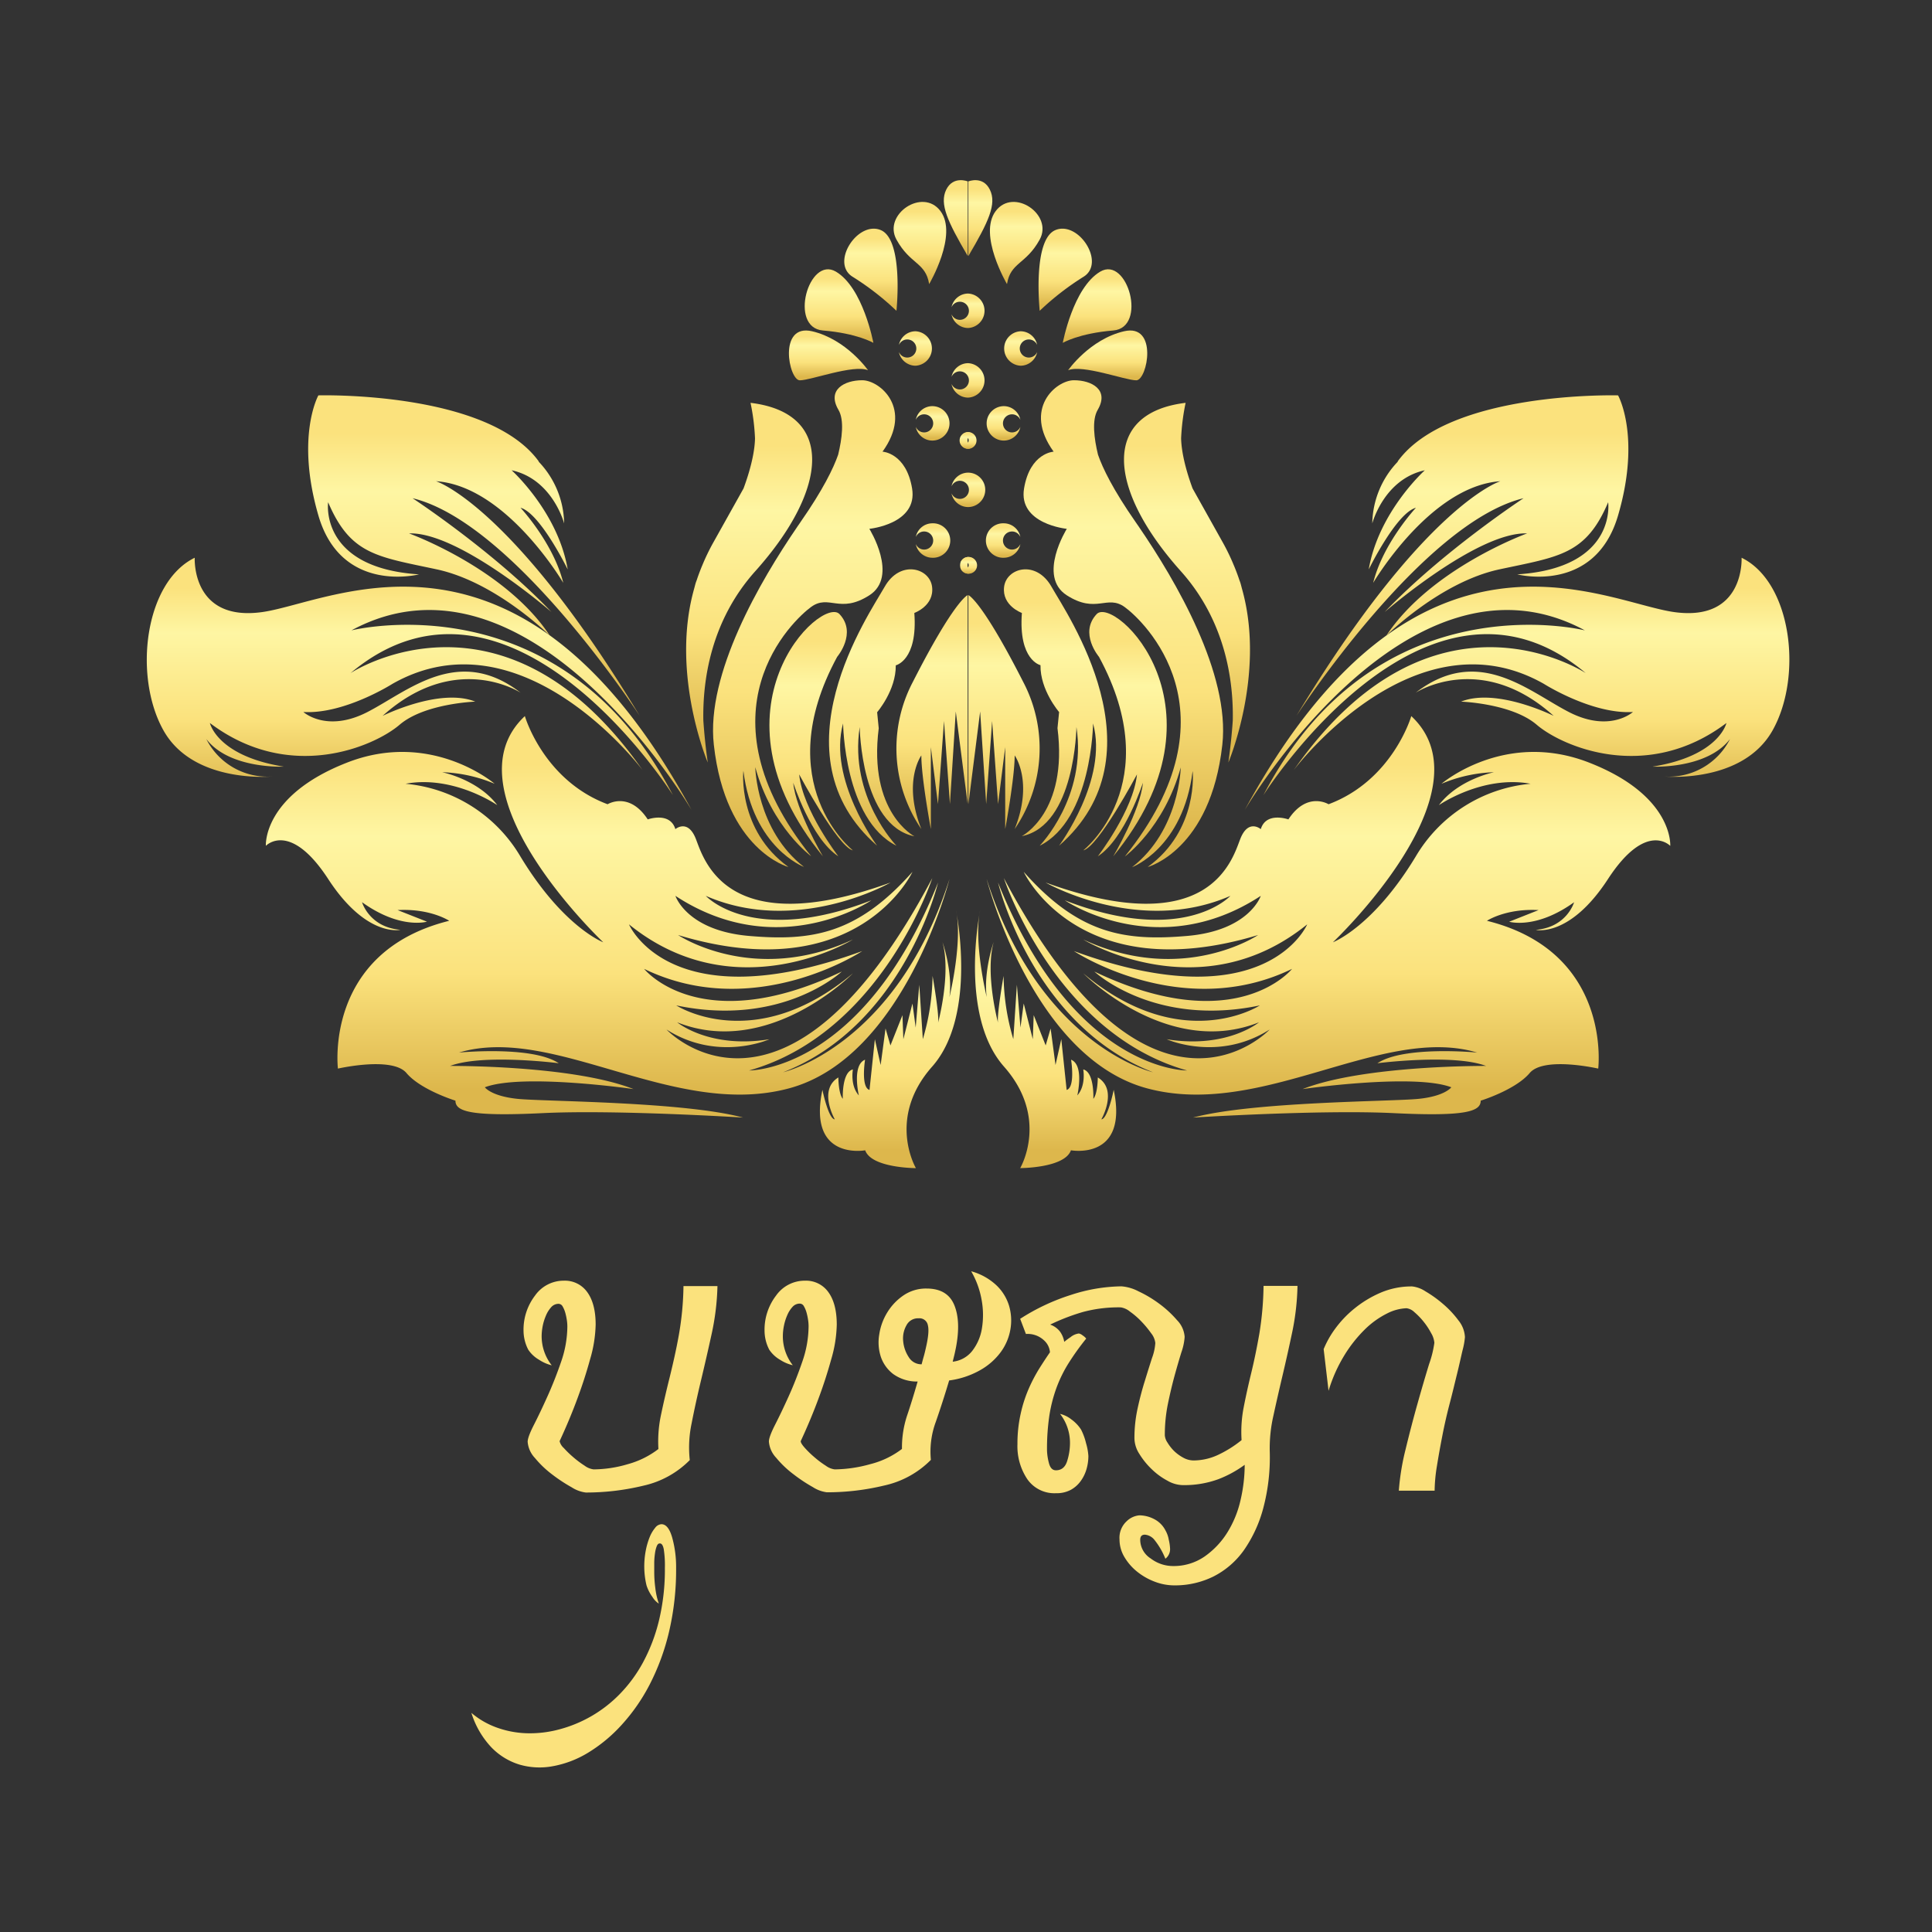 <?xml version="1.0" encoding="UTF-8"?> <svg xmlns="http://www.w3.org/2000/svg" xmlns:xlink="http://www.w3.org/1999/xlink" viewBox="0 0 595.28 595.28"><rect x="0" y="0" width="595.28" height="595.28" fill="#333333" stroke="none"/><defs><style>.cls-1{fill:none;}.cls-2{fill:#fbe27d;}.cls-3{fill:url(#linear-gradient);}.cls-4{fill:url(#linear-gradient-2);}.cls-5{fill:url(#linear-gradient-3);}.cls-6{fill:url(#linear-gradient-4);}.cls-7{fill:url(#linear-gradient-5);}.cls-8{fill:url(#linear-gradient-6);}.cls-9{fill:url(#linear-gradient-7);}.cls-10{fill:url(#linear-gradient-8);}.cls-11{fill:url(#linear-gradient-9);}.cls-12{fill:url(#linear-gradient-10);}.cls-13{fill:url(#linear-gradient-11);}.cls-14{fill:url(#linear-gradient-12);}.cls-15{fill:url(#linear-gradient-13);}.cls-16{fill:url(#linear-gradient-14);}.cls-17{fill:url(#linear-gradient-15);}.cls-18{fill:url(#linear-gradient-16);}.cls-19{fill:url(#linear-gradient-17);}.cls-20{fill:url(#linear-gradient-18);}.cls-21{fill:url(#linear-gradient-19);}.cls-22{fill:url(#linear-gradient-20);}.cls-23{fill:url(#linear-gradient-21);}.cls-24{fill:url(#linear-gradient-22);}.cls-25{fill:url(#linear-gradient-23);}.cls-26{fill:url(#linear-gradient-24);}.cls-27{fill:url(#linear-gradient-25);}.cls-28{fill:url(#linear-gradient-26);}.cls-29{fill:url(#linear-gradient-27);}.cls-30{fill:url(#linear-gradient-28);}.cls-31{fill:url(#linear-gradient-29);}.cls-32{fill:url(#linear-gradient-30);}.cls-33{fill:url(#linear-gradient-31);}.cls-34{fill:url(#linear-gradient-32);}.cls-35{fill:url(#linear-gradient-33);}.cls-36{fill:url(#linear-gradient-34);}.cls-37{fill:url(#linear-gradient-35);}.cls-38{fill:url(#linear-gradient-36);}.cls-39{fill:url(#linear-gradient-37);}.cls-40{fill:url(#linear-gradient-38);}.cls-41{fill:url(#linear-gradient-39);}.cls-42{fill:url(#linear-gradient-40);}.cls-43{fill:url(#linear-gradient-41);}</style><linearGradient id="linear-gradient" x1="298.18" y1="171.66" x2="298.18" y2="176.79" gradientUnits="userSpaceOnUse"><stop offset="0.12" stop-color="#fbe27d"></stop><stop offset="0.3" stop-color="#fef6a3"></stop><stop offset="0.64" stop-color="#fbe27d"></stop><stop offset="0.93" stop-color="#ddb74c"></stop></linearGradient><linearGradient id="linear-gradient-2" x1="298.18" y1="133.19" x2="298.18" y2="138.31" xlink:href="#linear-gradient"></linearGradient><linearGradient id="linear-gradient-3" x1="287.19" y1="183.37" x2="287.19" y2="255.44" xlink:href="#linear-gradient"></linearGradient><linearGradient id="linear-gradient-4" x1="271.34" y1="175.42" x2="271.34" y2="260.56" xlink:href="#linear-gradient"></linearGradient><linearGradient id="linear-gradient-5" x1="249.93" y1="188.58" x2="249.93" y2="263.85" xlink:href="#linear-gradient"></linearGradient><linearGradient id="linear-gradient-6" x1="287.36" y1="161.24" x2="287.36" y2="171.85" xlink:href="#linear-gradient"></linearGradient><linearGradient id="linear-gradient-7" x1="287.36" y1="125.14" x2="287.36" y2="135.75" xlink:href="#linear-gradient"></linearGradient><linearGradient id="linear-gradient-8" x1="282.17" y1="102.07" x2="282.17" y2="112.68" xlink:href="#linear-gradient"></linearGradient><linearGradient id="linear-gradient-9" x1="255.25" y1="101.83" x2="255.25" y2="117.16" xlink:href="#linear-gradient"></linearGradient><linearGradient id="linear-gradient-10" x1="258.52" y1="82.97" x2="258.52" y2="105.64" xlink:href="#linear-gradient"></linearGradient><linearGradient id="linear-gradient-11" x1="268.35" y1="70.46" x2="268.35" y2="95.76" xlink:href="#linear-gradient"></linearGradient><linearGradient id="linear-gradient-12" x1="283.44" y1="62.22" x2="283.44" y2="87.53" xlink:href="#linear-gradient"></linearGradient><linearGradient id="linear-gradient-13" x1="294.49" y1="55.51" x2="294.49" y2="78.93" xlink:href="#linear-gradient"></linearGradient><linearGradient id="linear-gradient-14" x1="230.82" y1="124.11" x2="230.82" y2="234.95" xlink:href="#linear-gradient"></linearGradient><linearGradient id="linear-gradient-15" x1="250.4" y1="117.16" x2="250.4" y2="267.14" xlink:href="#linear-gradient"></linearGradient><linearGradient id="linear-gradient-16" x1="274.36" y1="280.4" x2="274.36" y2="359.97" xlink:href="#linear-gradient"></linearGradient><linearGradient id="linear-gradient-17" x1="187.22" y1="220.59" x2="187.22" y2="344.33" xlink:href="#linear-gradient"></linearGradient><linearGradient id="linear-gradient-18" x1="129.13" y1="171.85" x2="129.13" y2="249.6" xlink:href="#linear-gradient"></linearGradient><linearGradient id="linear-gradient-19" x1="146.02" y1="121.8" x2="146.02" y2="220.59" xlink:href="#linear-gradient"></linearGradient><linearGradient id="linear-gradient-20" x1="298.38" y1="145.63" x2="298.38" y2="156.23" xlink:href="#linear-gradient"></linearGradient><linearGradient id="linear-gradient-21" x1="298.38" y1="171.66" x2="298.38" y2="176.79" xlink:href="#linear-gradient"></linearGradient><linearGradient id="linear-gradient-22" x1="298.38" y1="133.19" x2="298.38" y2="138.31" xlink:href="#linear-gradient"></linearGradient><linearGradient id="linear-gradient-23" x1="298.38" y1="111.85" x2="298.38" y2="122.46" xlink:href="#linear-gradient"></linearGradient><linearGradient id="linear-gradient-24" x1="298.38" y1="90.45" x2="298.38" y2="101.06" xlink:href="#linear-gradient"></linearGradient><linearGradient id="linear-gradient-25" x1="309.36" y1="183.37" x2="309.36" y2="255.44" xlink:href="#linear-gradient"></linearGradient><linearGradient id="linear-gradient-26" x1="325.22" y1="175.42" x2="325.22" y2="260.56" xlink:href="#linear-gradient"></linearGradient><linearGradient id="linear-gradient-27" x1="346.63" y1="188.58" x2="346.63" y2="263.85" xlink:href="#linear-gradient"></linearGradient><linearGradient id="linear-gradient-28" x1="309.2" y1="161.24" x2="309.2" y2="171.85" xlink:href="#linear-gradient"></linearGradient><linearGradient id="linear-gradient-29" x1="309.2" y1="125.14" x2="309.2" y2="135.75" xlink:href="#linear-gradient"></linearGradient><linearGradient id="linear-gradient-30" x1="314.39" y1="102.07" x2="314.39" y2="112.68" xlink:href="#linear-gradient"></linearGradient><linearGradient id="linear-gradient-31" x1="341.31" y1="101.83" x2="341.31" y2="117.16" xlink:href="#linear-gradient"></linearGradient><linearGradient id="linear-gradient-32" x1="338.04" y1="82.97" x2="338.04" y2="105.64" xlink:href="#linear-gradient"></linearGradient><linearGradient id="linear-gradient-33" x1="328.21" y1="70.46" x2="328.21" y2="95.76" xlink:href="#linear-gradient"></linearGradient><linearGradient id="linear-gradient-34" x1="313.12" y1="62.22" x2="313.12" y2="87.53" xlink:href="#linear-gradient"></linearGradient><linearGradient id="linear-gradient-35" x1="302.07" y1="55.51" x2="302.07" y2="78.93" xlink:href="#linear-gradient"></linearGradient><linearGradient id="linear-gradient-36" x1="365.74" y1="124.11" x2="365.74" y2="234.95" xlink:href="#linear-gradient"></linearGradient><linearGradient id="linear-gradient-37" x1="346.16" y1="117.16" x2="346.16" y2="267.14" xlink:href="#linear-gradient"></linearGradient><linearGradient id="linear-gradient-38" x1="322.19" y1="280.4" x2="322.19" y2="359.97" xlink:href="#linear-gradient"></linearGradient><linearGradient id="linear-gradient-39" x1="409.34" y1="220.59" x2="409.34" y2="344.33" xlink:href="#linear-gradient"></linearGradient><linearGradient id="linear-gradient-40" x1="467.43" y1="171.85" x2="467.43" y2="249.6" xlink:href="#linear-gradient"></linearGradient><linearGradient id="linear-gradient-41" x1="450.54" y1="121.8" x2="450.54" y2="220.59" xlink:href="#linear-gradient"></linearGradient></defs><g id="Fram"><rect class="cls-1" width="595.28" height="595.28"></rect></g><g id="Logo"><path class="cls-2" d="M170,420.68a12.3,12.3,0,0,1-3.86-1.69,9.92,9.92,0,0,1-3.38-3.14,12.79,12.79,0,0,1-1.45-5.79,17.27,17.27,0,0,1,3.54-10.87,10.77,10.77,0,0,1,8.85-4.59,8.44,8.44,0,0,1,7.25,3.54q2.58,3.56,2.58,10a40.68,40.68,0,0,1-1.7,10.63c-1.12,4.08-2.39,8-3.78,11.75q-2.42,6.62-5.63,13.53a4.15,4.15,0,0,0,1.28,2.09,31.78,31.78,0,0,0,3,2.9,30.14,30.14,0,0,0,3.46,2.58,5.83,5.83,0,0,0,2.74,1.12,37.71,37.71,0,0,0,10.55-1.61,27.18,27.18,0,0,0,9.42-4.67,39.19,39.19,0,0,1,.8-10.54q1.13-5.4,2.66-11.51c1-4.08,2-8.43,2.82-13a93.23,93.23,0,0,0,1.44-15.14h10.47a77.3,77.3,0,0,1-1.77,14.65q-1.62,7.41-3.3,14.41t-2.9,13.28a35.89,35.89,0,0,0-.56,11.27,28.87,28.87,0,0,1-14.33,7.89,75.19,75.19,0,0,1-17.71,2.1,10.38,10.38,0,0,1-4.35-1.61,49,49,0,0,1-6-3.95,31.32,31.32,0,0,1-5.31-5.07,8.19,8.19,0,0,1-2.25-5q0-1.45,1.93-5.23t4.18-8.78c1.5-3.32,2.9-6.87,4.19-10.62a33.64,33.64,0,0,0,1.93-10.95,13.47,13.47,0,0,0-.16-1.93,18.21,18.21,0,0,0-.48-2.26,8.42,8.42,0,0,0-.81-1.93,1.45,1.45,0,0,0-1.29-.81,3,3,0,0,0-2.25,1.05,8.92,8.92,0,0,0-1.61,2.58,16.23,16.23,0,0,0-1,3.22,17.15,17.15,0,0,0-.32,3.14A14.5,14.5,0,0,0,170,420.68Z"></path><path class="cls-2" d="M203,494.1a6.37,6.37,0,0,1-2-2.09,12.35,12.35,0,0,1-1.8-3.54,25,25,0,0,1-.69-5.8,25.82,25.82,0,0,1,.46-4.91,21.89,21.89,0,0,1,1.19-4.11,10.8,10.8,0,0,1,1.69-2.89,2.63,2.63,0,0,1,1.95-1.13q2.15,0,3.33,4.18a33.9,33.9,0,0,1,1.19,9.34,83.61,83.61,0,0,1-2.18,19.64A70.81,70.81,0,0,1,200.19,519a57.8,57.8,0,0,1-8.66,12.47A46.83,46.83,0,0,1,181.26,540a31.79,31.79,0,0,1-10.85,4.18,22.11,22.11,0,0,1-10.34-.48,20.24,20.24,0,0,1-8.74-5.39,27.24,27.24,0,0,1-6.09-10.55,25.12,25.12,0,0,0,7.78,4.51,29.76,29.76,0,0,0,9.23,1.77,34.7,34.7,0,0,0,9.85-1.13,40.42,40.42,0,0,0,18.7-10.78,43.69,43.69,0,0,0,7.32-9.91,53.82,53.82,0,0,0,4.94-13,66.83,66.83,0,0,0,1.8-16.1,32.3,32.3,0,0,0-.36-5.87c-.24-1.13-.62-1.69-1.16-1.69s-.74.29-1,.88a9.7,9.7,0,0,0-.53,2.17,21.75,21.75,0,0,0-.23,2.82c0,1,0,2,0,3a38.27,38.27,0,0,0,.34,4.91A22.25,22.25,0,0,0,203,494.1Z"></path><path class="cls-2" d="M277.91,446.44a31.48,31.48,0,0,1,1.53-10.14q1.53-4.5,3.3-10.63a12.48,12.48,0,0,1-7.56-2.33,11.22,11.22,0,0,1-3.79-5.31,14.44,14.44,0,0,1-.48-6.85,18,18,0,0,1,2.5-6.84,17.17,17.17,0,0,1,5-5.23,12.25,12.25,0,0,1,7.08-2.09q6.43,0,8.53,5.07t.49,13.28c-.22,1.07-.38,1.83-.49,2.25s-.26,1.08-.48,1.94a8.84,8.84,0,0,0,6-3.3,15.18,15.18,0,0,0,3-6.93,25.64,25.64,0,0,0-.08-8.77,26.86,26.86,0,0,0-3.22-8.86,18.47,18.47,0,0,1,7.72,4.27,14.54,14.54,0,0,1,3.95,6.36,16,16,0,0,1,.4,7.32,16.49,16.49,0,0,1-3,7,20.18,20.18,0,0,1-6.36,5.55,26.21,26.21,0,0,1-9.5,3.14q-1.92,6.45-4.1,12.72a26.37,26.37,0,0,0-1.53,11.75,28.83,28.83,0,0,1-14.33,7.89,75.19,75.19,0,0,1-17.71,2.1,10.38,10.38,0,0,1-4.35-1.61,48.17,48.17,0,0,1-5.95-3.95,31,31,0,0,1-5.32-5.07,8.19,8.19,0,0,1-2.25-5q0-1.45,1.93-5.23t4.19-8.78c1.5-3.32,2.89-6.87,4.18-10.62a33.64,33.64,0,0,0,1.93-10.95,13.47,13.47,0,0,0-.16-1.93,18.21,18.21,0,0,0-.48-2.26,8,8,0,0,0-.81-1.93,1.45,1.45,0,0,0-1.28-.81,3,3,0,0,0-2.26,1.05,8.92,8.92,0,0,0-1.61,2.58,15.58,15.58,0,0,0-1,3.22,16.37,16.37,0,0,0-.33,3.14,14.5,14.5,0,0,0,3.06,9A12.3,12.3,0,0,1,240.4,419a10,10,0,0,1-3.38-3.14,12.79,12.79,0,0,1-1.45-5.79,17.27,17.27,0,0,1,3.54-10.87A10.79,10.79,0,0,1,248,394.6a8.44,8.44,0,0,1,7.24,3.54q2.58,3.56,2.58,10a40.62,40.62,0,0,1-1.69,10.63q-1.7,6.12-3.79,11.75-2.42,6.62-5.63,13.53c0,.43.43,1.13,1.29,2.09a29.51,29.51,0,0,0,3,2.9,28.49,28.49,0,0,0,3.46,2.58,5.8,5.8,0,0,0,2.73,1.12,41.92,41.92,0,0,0,10.95-1.61A26.87,26.87,0,0,0,277.91,446.44Zm5.16-40.25a4,4,0,0,0-3.79,2.18,8.16,8.16,0,0,0-1,4.83,10.69,10.69,0,0,0,1.69,4.91,4.53,4.53,0,0,0,4,2.25c.22-.86.43-1.66.65-2.41s.42-1.61.64-2.58c.75-3.22,1-5.55.64-7A2.62,2.62,0,0,0,283.07,406.19Z"></path><path class="cls-2" d="M358.9,442.28a4.64,4.64,0,0,0,.8,2.17,13.36,13.36,0,0,0,2,2.57,12.72,12.72,0,0,0,2.82,2.08,6.64,6.64,0,0,0,3.22.89,18,18,0,0,0,7.33-1.61,35.08,35.08,0,0,0,7.48-4.66,39.73,39.73,0,0,1,.65-10.11c.64-3.31,1.42-6.85,2.33-10.59s1.74-7.79,2.5-12.12a98.4,98.4,0,0,0,1.29-14.69h10.46a77.26,77.26,0,0,1-1.61,14.17q-1.46,6.93-3,13.44t-2.82,12.4a44.85,44.85,0,0,0-1.12,11,60.93,60.93,0,0,1-2,17.47,41,41,0,0,1-6,13,25.78,25.78,0,0,1-9.34,8.05,26.71,26.71,0,0,1-12.08,2.74,16.91,16.91,0,0,1-6-1.13,19.66,19.66,0,0,1-5.4-3.06,16.57,16.57,0,0,1-3.94-4.51,10.55,10.55,0,0,1-1.53-5.47,6.91,6.91,0,0,1,2.17-5.56,6.41,6.41,0,0,1,3.95-1.85,10,10,0,0,1,4.5,1.13,8,8,0,0,1,3.55,3.54,8.57,8.57,0,0,1,1,2.82,14.38,14.38,0,0,1,.41,2.82,3.71,3.71,0,0,1-1.45,3.06,22.81,22.81,0,0,0-3.3-5.72,4.23,4.23,0,0,0-3-1.69c-1,0-1.45.53-1.45,1.61a6.86,6.86,0,0,0,3.22,5.71,11.31,11.31,0,0,0,6.76,2.34,16.76,16.76,0,0,0,9.82-2.91,25.53,25.53,0,0,0,7-7.36,32.27,32.27,0,0,0,4.1-10,48.39,48.39,0,0,0,1.29-10.92,34.72,34.72,0,0,1-8.13,4.44,30.51,30.51,0,0,1-11.19,1.81,9.84,9.84,0,0,1-4.51-1.37,21.23,21.23,0,0,1-4.83-3.54,23.61,23.61,0,0,1-3.78-4.67,9.11,9.11,0,0,1-1.53-4.75,42.54,42.54,0,0,1,1-9.41q1-4.59,2.26-8.54c.8-2.63,1.53-4.93,2.17-6.92a16.1,16.1,0,0,0,1-4.59,5.83,5.83,0,0,0-1.29-3,30.54,30.54,0,0,0-3-3.62,23.78,23.78,0,0,0-3.54-3.06,5.8,5.8,0,0,0-2.82-1.29,42.17,42.17,0,0,0-11.75,1.45,64.65,64.65,0,0,0-10,3.86,6.46,6.46,0,0,1,3.05,2.18,7.63,7.63,0,0,1,1.29,3.14,19.56,19.56,0,0,1,1.94-1.45,5,5,0,0,1,2.57-1.13,2.58,2.58,0,0,1,1.13.57,4.5,4.5,0,0,1,1.13,1,79.41,79.41,0,0,0-5.48,7.65,40.79,40.79,0,0,0-3.7,7.57,45.29,45.29,0,0,0-2.18,8.53,69.94,69.94,0,0,0-.72,10.71,17.19,17.19,0,0,0,.56,3.78c.38,1.56,1.1,2.34,2.18,2.34,1.71,0,2.87-.94,3.46-2.82a18.47,18.47,0,0,0,.88-5.56,14.52,14.52,0,0,0-3.06-9,8.92,8.92,0,0,1,3.47,1.69,11.75,11.75,0,0,1,3,3.14,18.5,18.5,0,0,1,1.53,4.18,17.48,17.48,0,0,1,.73,4,14.76,14.76,0,0,1-.56,3.94,11.78,11.78,0,0,1-1.78,3.71,9.31,9.31,0,0,1-3.05,2.73,9.22,9.22,0,0,1-4.59,1.05,10.16,10.16,0,0,1-8.86-4.35A18.26,18.26,0,0,1,313.49,445a42.28,42.28,0,0,1,1-9.42,41.74,41.74,0,0,1,2.49-7.73,49.12,49.12,0,0,1,3.3-6.28c1.19-1.88,2.26-3.51,3.23-4.91a5.51,5.51,0,0,0-1.86-3.7,7.33,7.33,0,0,0-5.55-1.94l-1.77-4.67A64.87,64.87,0,0,1,329.92,399a51.81,51.81,0,0,1,15.61-2.66,13.56,13.56,0,0,1,5.24,1.53,36.9,36.9,0,0,1,6.44,3.85,33.25,33.25,0,0,1,5.47,5.06,8.17,8.17,0,0,1,2.33,5.13,17.88,17.88,0,0,1-1,4.74c-.65,2.09-1.35,4.49-2.1,7.22s-1.44,5.67-2.09,8.83A48,48,0,0,0,358.9,442.28Z"></path><path class="cls-2" d="M407.84,415.69a29.46,29.46,0,0,1,3.54-6.28,33.11,33.11,0,0,1,6-6.28,34.09,34.09,0,0,1,8-4.83,24.23,24.23,0,0,1,9.74-1.93,9.31,9.31,0,0,1,4.11,1.53,36.37,36.37,0,0,1,5.39,3.87,30.2,30.2,0,0,1,4.75,5.07,8.84,8.84,0,0,1,2,5.15,22.75,22.75,0,0,1-.72,4c-.49,2.05-1,4.46-1.69,7.25s-1.4,5.82-2.26,9.1-1.61,6.54-2.25,9.82-1.21,6.41-1.69,9.42a50.19,50.19,0,0,0-.73,7.72H431a74.94,74.94,0,0,1,2.1-12.8q1.77-7.32,3.7-14.16t3.54-12.08a32.51,32.51,0,0,0,1.61-6.52,7,7,0,0,0-1-3,22.11,22.11,0,0,0-2.34-3.54,21,21,0,0,0-2.81-2.9,4.27,4.27,0,0,0-2.42-1.21,14.28,14.28,0,0,0-6,1.61,26.94,26.94,0,0,0-6.76,4.83,41.66,41.66,0,0,0-6.36,8,46.39,46.39,0,0,0-4.91,11Z"></path><path class="cls-3" d="M299.45,175.57a1.35,1.35,0,0,0,1.24-.82,2.53,2.53,0,0,1-2.46,2,2.57,2.57,0,0,1,0-5.13,2.54,2.54,0,0,1,2.46,2,1.35,1.35,0,1,0-1.24,1.87Z"></path><path class="cls-4" d="M299.45,137.1a1.35,1.35,0,0,0,1.24-.83,2.53,2.53,0,0,1-2.46,2,2.56,2.56,0,0,1,0-5.12,2.53,2.53,0,0,1,2.46,2,1.35,1.35,0,1,0-1.24,1.87Z"></path><path class="cls-5" d="M292.69,247.75l-1.83-25.6L289,247.75l-2.19-17.55v25.24s-2.93-15.73-2.93-22.68c0,0-5.85,8,0,22.68a44,44,0,0,1-2.6-45.36c12.85-25.25,16.87-26.71,16.87-26.71v64.38l-3.66-28.53Z"></path><path class="cls-6" d="M272.57,180.81c4.76-8.41,13.9-5.85,14.62,0s-5.47,8.05-5.47,8.05C282.82,203.49,276,205,276,205c.11,7.69-5.74,14.45-5.74,14.45l.49,4.94c-3.29,26,11,33.29,11,33.29C265.26,254.34,264.89,224,264.89,224c-3.29,21.58,11.32,36.58,11.32,36.58-16.12-8.05-16.44-37.68-16.44-37.68-4.76,17.19,10.48,37.68,10.48,37.68C237.93,232.39,267.82,189.22,272.57,180.81Z"></path><path class="cls-7" d="M258.67,189.22c5.49,5.86-.73,13.17-.73,13.17-21.22,39.15,4.85,59.63,4.85,59.63-4.67-1.1-16.55-23.41-16.55-23.41,1.09,11,12.07,25.24,12.07,25.24-8.42-5.49-13.9-22.68-13.9-22.68.73,8.41,9.14,22.68,9.14,22.68C216.24,218.12,253.19,183.37,258.67,189.22Z"></path><path class="cls-8" d="M287.25,171.85a5.22,5.22,0,0,1-5.08-4.22,2.79,2.79,0,1,0,0-2.17,5.22,5.22,0,0,1,5.08-4.22,5.31,5.31,0,1,1,0,10.61Z"></path><path class="cls-9" d="M292.56,130.45a5.3,5.3,0,0,1-5.31,5.3,5.22,5.22,0,0,1-5.08-4.22,2.79,2.79,0,1,0,0-2.17,5.22,5.22,0,0,1,5.08-4.22A5.31,5.31,0,0,1,292.56,130.45Z"></path><path class="cls-10" d="M279.54,104.59a2.8,2.8,0,0,0-2.57,1.7,5.24,5.24,0,0,1,5.09-4.22,5.31,5.31,0,0,1,0,10.61,5.24,5.24,0,0,1-5.09-4.22,2.79,2.79,0,1,0,2.57-3.87Z"></path><path class="cls-11" d="M250.23,102.07c10.58,2.48,17.22,12,17.22,12-4.57-1.83-17.56,3.11-21,3.11S239.65,99.6,250.23,102.07Z"></path><path class="cls-12" d="M269.1,105.64s-4.94-2.93-15.55-3.81-4.39-23.08,4-18.14S269.1,105.64,269.1,105.64Z"></path><path class="cls-13" d="M276.21,95.76a84.44,84.44,0,0,0-13.42-10.43c-7.05-4.2,1.37-17.37,8.55-14.45S276.21,95.76,276.21,95.76Z"></path><path class="cls-14" d="M286.29,87.53c-1.1-6.77-5.85-6-10.08-13.72s8.07-16.1,13.56-8.78S286.29,87.53,286.29,87.53Z"></path><path class="cls-15" d="M291.54,58.45c2.15-4.39,6.64-2.56,6.64-2.56v23C292,68.32,289.4,62.84,291.54,58.45Z"></path><path class="cls-16" d="M232.71,176c-13.83,15.45-16.23,33.9-16,46,.28,4.07.71,8.37,1.36,12.94,0,0-11.31-26.73-4.45-52.6.11-.46.26-.95.39-1.44s.23-.92.38-1.38c.09-.3.2-.54.3-.82.29-.9.63-1.83,1-2.79.23-.59.46-1.18.7-1.73a65.71,65.71,0,0,1,3.27-6.81v0l9.44-16.88c2.76-7.47,3.48-12.54,3.53-15.43a66.52,66.52,0,0,0-1.38-10.94C257.21,127.23,255.43,150.65,232.71,176Z"></path><path class="cls-17" d="M242.94,267.14s-19.39-5.12-23-37.68c-2.46-21.83,14.35-50.55,25.69-67.11l.06-.1.42-.6.51-.75c7-10.05,10.2-16.69,11.63-20.81,1.19-4.92,1.94-10.65.1-13.79-3.66-6.21,1.83-9.14,7.31-9.14s15.81,8.78,6.26,22c0,0,7.28.36,9.11,11.34s-13.17,12.44-13.17,12.44,9.14,14.63,0,20.48S255.45,183,249.93,187s-35.81,32.19,0,76.82c0,0-12.09-8.78-17.22-27.44,0,0,.36,19.39,15,30.73,0,0-15.73-5.85-18.66-29.63C229,237.51,227.21,255.8,242.94,267.14Z"></path><path class="cls-18" d="M257.21,344.88s-5.21-9.06,1.1-12.9c0,0,0,4.94,1.37,6.59,0,0-.37-8.23,3.11-9.06,0,0-.92,4.94,1.83,8,0,0-2.2-9.33,1.92-11,0,0-1.37,8.5,1.37,9.32l1.65-15.63,1.78,7.95,1.51-11.25,1.51,5.22,3.7-9.33.28,7.41,2.8-11,1,7.41,1.1-13.17,1.1,16.74a71,71,0,0,0,3-19.48s2.22,12.62,1.67,14.54c0,0,4.12-15.09,1.38-25,0,0,3.2,9.05,2.15,17,0,0,4.16-17,2-26.89,0,0,6.75,32.38-7.33,48.29s-5,31.28-5,31.28-13.71,0-15.63-5.49c0,0-17.84,3.29-13.17-18.66C253.37,335.82,255.29,344.88,257.21,344.88Z"></path><path class="cls-19" d="M106.86,235c26.06-10.24,45.54,6.49,45.54,6.49a45.31,45.31,0,0,0-16.18-3.56s11,2.19,17,10.15c0,0-13.45-9.33-28.26-6.59a45.91,45.91,0,0,1,35.39,22.41c13.17,21.77,25.52,26.43,25.52,26.43s-49.11-46.37-24.15-69.69c0,0,5.71,19.76,25.49,27.16,0,0,6.61-4.11,12.37,4.67,0,0,6.86-2.47,8.51,3,0,0,3.84-3.3,6.31,3s9.34,31.83,60,13.45c0,0-28.67,16.46-56.93,4.11,0,0,14.26,15.64,51,1.38,0,0-28.54,19.47-60.36-1.38,0,0,3.47,10.7,22.72,12.35s33.28-.54,50.32-19.75c0,0-16.8,36.21-72.22,19.47,0,0,23.23,15.64,53.87,1.38,0,0-36,22.07-69-4.67,0,0,12.62,29.91,71.88,8.23,0,0-33.19,22-67.21,5.49,0,0,17.28,21.68,60.9.82,0,0-18.38,17.29-51,10.43,0,0,24,15.64,54.42-9.88,0,0-25.88,26.34-54.14,15.09,0,0,9.93,8.23,28.42,5.22,0,0-15.8,7.13-31.71-3,0,0,36.49,39,81.89-46.64,0,0-15.6,47.73-56.43,59.26,0,0,34.89.55,58.21-57.89,0,0-10.42,43.9-47.73,58.44,0,0,34.75-8,51.26-59.54,0,0-13.95,54.87-49.34,64.47s-72.43-19.75-101.79-11c0,0,22.5-2.19,30.73,3.29,0,0-23.32-3-33.47.83,0,0,37.58-.28,56.51,7.13,0,0-34.29-4.94-45.81-.55,0,0,1.92,2.74,10.15,3.57s51,.82,69.41,5.76c0,0-39.23-2.47-61.73-1.37s-26.89-.55-26.89-3.84c0,0-10.7-3.3-15.09-8.51s-21.12-1.37-21.12-1.37-4.39-35.94,34.29-45.54c0,0-5.76-3.85-15.91-3.3l9.05,3.57s-8.23,2.47-20-6c0,0,2.2,7.69,11.8,8.51,0,0-10.42,2.47-22.22-15.64s-19.21-10.24-19.21-10.24S80.8,245.19,106.86,235Z"></path><path class="cls-20" d="M60,171.85s-1.1,19.84,20.85,16.73,79.56-35.9,132.24,61c0,0-49.94-85-104.81-55.35,0,0,64.2-16.19,99.05,50.76,0,0-49.94-79-99.32-37.59,0,0,47.19-31.27,90,29.91,0,0-37-49.37-77.1-26.6,0,0-14.81,9.41-27.43,8.67,0,0,7.13,6.5,19.75,0s28-20.76,47.19-5.94c0,0-20-13.12-42.53,7.13,0,0,17.56-8.78,28.54-4.39,0,0-15.64.55-23.32,7.14s-33.75,18.1-58.44-.55c0,0,2.19,10.15,22.77,13.44,0,0-16.74.82-23.87-8.5a21.09,21.09,0,0,0,20.58,11.52S59.67,241.72,50.34,225,44.58,179.35,60,171.85Z"></path><path class="cls-21" d="M197.12,220.59s-38.68-59.53-70-67.08c0,0,25.1,16.47,42.8,35.07,0,0-28.53-24.78-43.89-24.23,0,0,29.64,10.7,43.4,31.53,0,0-16.52-16.53-34.9-20.46S108,170.93,101.1,154.75c0,0-2.84,20.24,28,22.22,0,0-23.92,6.22-31-18.15s0-37,0-37,52.2-1.46,67.94,20.4l-.1,0a28.15,28.15,0,0,1,7.88,19.05s-3.56-13.63-16.18-16.37c0,0,14.26,12.81,17.28,30.55,0,0-8.5-17.38-14.54-19,0,0,10.15,10.89,13.17,23.14,0,0-17.56-29.9-39.23-31.32C134.3,148.21,157.87,155.61,197.12,220.59Z"></path><path class="cls-22" d="M295.75,153.72a2.8,2.8,0,0,1-2.57-1.7,5.23,5.23,0,0,0,5.09,4.21,5.3,5.3,0,1,0,0-10.6,5.24,5.24,0,0,0-5.09,4.22,2.79,2.79,0,1,1,2.57,3.87Z"></path><path class="cls-23" d="M297.11,175.57a1.34,1.34,0,0,1-1.24-.82,2.52,2.52,0,0,0,2.45,2,2.57,2.57,0,1,0,0-5.13,2.53,2.53,0,0,0-2.45,2,1.35,1.35,0,1,1,1.24,1.87Z"></path><path class="cls-24" d="M297.11,137.1a1.34,1.34,0,0,1-1.24-.83,2.52,2.52,0,0,0,2.45,2,2.56,2.56,0,1,0,0-5.12,2.52,2.52,0,0,0-2.45,2,1.34,1.34,0,0,1,1.24-.83,1.35,1.35,0,0,1,0,2.7Z"></path><path class="cls-25" d="M295.75,120a2.8,2.8,0,0,1-2.57-1.7,5.23,5.23,0,0,0,5.09,4.21,5.31,5.31,0,0,0,0-10.61,5.24,5.24,0,0,0-5.09,4.22,2.79,2.79,0,1,1,2.57,3.88Z"></path><path class="cls-26" d="M295.75,98.55a2.8,2.8,0,0,1-2.57-1.7,5.23,5.23,0,0,0,5.09,4.21,5.31,5.31,0,0,0,0-10.61,5.24,5.24,0,0,0-5.09,4.22,2.79,2.79,0,1,1,2.57,3.88Z"></path><path class="cls-27" d="M303.86,247.75l1.83-25.6,1.83,25.6,2.2-17.55v25.24s2.92-15.73,2.92-22.68c0,0,5.86,8,0,22.68a44,44,0,0,0,2.61-45.36c-12.85-25.25-16.87-26.71-16.87-26.71v64.38L302,219.22Z"></path><path class="cls-28" d="M324,180.81c-4.75-8.41-13.9-5.85-14.62,0s5.48,8.05,5.48,8.05c-1.1,14.63,5.73,16.09,5.73,16.09-.12,7.69,5.74,14.45,5.74,14.45l-.5,4.94c3.3,26-11,33.29-11,33.29C331.3,254.34,331.67,224,331.67,224c3.29,21.58-11.32,36.58-11.32,36.58,16.12-8.05,16.44-37.68,16.44-37.68,4.75,17.19-10.48,37.68-10.48,37.68C358.63,232.39,328.74,189.22,324,180.81Z"></path><path class="cls-29" d="M337.89,189.22c-5.49,5.86.73,13.17.73,13.17,21.21,39.15-4.85,59.63-4.85,59.63,4.67-1.1,16.55-23.41,16.55-23.41-1.09,11-12.07,25.24-12.07,25.24,8.41-5.49,13.9-22.68,13.9-22.68-.73,8.41-9.14,22.68-9.14,22.68C380.32,218.12,343.37,183.37,337.89,189.22Z"></path><path class="cls-30" d="M309.31,171.85a5.22,5.22,0,0,0,5.08-4.22,2.79,2.79,0,1,1,0-2.17,5.22,5.22,0,0,0-5.08-4.22,5.31,5.31,0,1,0,0,10.61Z"></path><path class="cls-31" d="M304,130.45a5.3,5.3,0,0,0,5.31,5.3,5.22,5.22,0,0,0,5.08-4.22,2.79,2.79,0,1,1,0-2.17,5.22,5.22,0,0,0-5.08-4.22A5.31,5.31,0,0,0,304,130.45Z"></path><path class="cls-32" d="M317,104.59a2.8,2.8,0,0,1,2.57,1.7,5.24,5.24,0,0,0-5.09-4.22,5.31,5.31,0,0,0,0,10.61,5.24,5.24,0,0,0,5.09-4.22,2.79,2.79,0,1,1-2.57-3.87Z"></path><path class="cls-33" d="M346.33,102.07c-10.59,2.48-17.22,12-17.22,12,4.57-1.83,17.55,3.11,21,3.11S356.91,99.6,346.33,102.07Z"></path><path class="cls-34" d="M327.46,105.64s4.94-2.93,15.55-3.81,4.39-23.08-4-18.14S327.46,105.64,327.46,105.64Z"></path><path class="cls-35" d="M320.35,95.76a84.44,84.44,0,0,1,13.42-10.43c7.05-4.2-1.37-17.37-8.55-14.45S320.35,95.76,320.35,95.76Z"></path><path class="cls-36" d="M310.27,87.53c1.09-6.77,5.85-6,10.08-13.72s-8.07-16.1-13.56-8.78S310.27,87.53,310.27,87.53Z"></path><path class="cls-37" d="M305,58.45c-2.14-4.39-6.63-2.56-6.63-2.56v23C304.6,68.32,307.16,62.84,305,58.45Z"></path><path class="cls-38" d="M363.84,176c13.83,15.45,16.24,33.9,16,46-.28,4.07-.72,8.37-1.36,12.94,0,0,11.31-26.73,4.45-52.6-.12-.46-.26-.95-.39-1.44s-.23-.92-.38-1.38c-.09-.3-.2-.54-.3-.82-.29-.9-.63-1.83-1-2.79-.23-.59-.46-1.18-.7-1.73a65.71,65.71,0,0,0-3.27-6.81v0l-9.44-16.88c-2.75-7.47-3.47-12.54-3.53-15.43a67.1,67.1,0,0,1,1.39-10.94C339.35,127.23,341.13,150.65,363.84,176Z"></path><path class="cls-39" d="M353.62,267.14s19.38-5.12,23-37.68c2.45-21.83-14.35-50.55-25.69-67.11l-.06-.1-.42-.6-.52-.75c-7-10.05-10.2-16.69-11.62-20.81-1.19-4.92-1.94-10.65-.1-13.79,3.66-6.21-1.83-9.14-7.32-9.14s-15.81,8.78-6.25,22c0,0-7.28.36-9.11,11.34s13.17,12.44,13.17,12.44-9.15,14.63,0,20.48,12.37-.36,17.89,3.66,35.81,32.19,0,76.82c0,0,12.08-8.78,17.22-27.44,0,0-.36,19.39-15,30.73,0,0,15.73-5.85,18.66-29.63C367.52,237.51,369.35,255.8,353.62,267.14Z"></path><path class="cls-40" d="M339.35,344.88s5.21-9.06-1.1-12.9c0,0,0,4.94-1.37,6.59,0,0,.37-8.23-3.11-9.06,0,0,.91,4.94-1.83,8,0,0,2.2-9.33-1.92-11,0,0,1.37,8.5-1.37,9.32L327,320.19l-1.78,7.95-1.51-11.25-1.52,5.22-3.69-9.33-.28,7.41-2.8-11-1,7.41-1.1-13.17-1.1,16.74a70.59,70.59,0,0,1-3-19.48s-2.23,12.62-1.68,14.54c0,0-4.11-15.09-1.37-25,0,0-3.2,9.05-2.15,17,0,0-4.16-17-2-26.89,0,0-6.75,32.38,7.32,48.29s5,31.28,5,31.28,13.71,0,15.63-5.49c0,0,17.83,3.29,13.17-18.66C343.19,335.82,341.27,344.88,339.35,344.88Z"></path><path class="cls-41" d="M489.7,235c-26.07-10.24-45.55,6.49-45.55,6.49a45.4,45.4,0,0,1,16.19-3.56s-11,2.19-17,10.15c0,0,13.44-9.33,28.26-6.59a45.91,45.91,0,0,0-35.39,22.41c-13.17,21.77-25.52,26.43-25.52,26.43s49.11-46.37,24.15-69.69c0,0-5.71,19.76-25.49,27.16,0,0-6.61-4.11-12.38,4.67,0,0-6.85-2.47-8.5,3,0,0-3.84-3.3-6.31,3s-9.34,31.83-60,13.45c0,0,28.68,16.46,56.94,4.11,0,0-14.27,15.64-51,1.38,0,0,28.53,19.47,60.36-1.38,0,0-3.47,10.7-22.72,12.35s-33.28-.54-50.32-19.75c0,0,16.8,36.21,72.22,19.47,0,0-23.23,15.64-53.87,1.38,0,0,36,22.07,69-4.67,0,0-12.62,29.91-71.89,8.23,0,0,33.2,22,67.22,5.49,0,0-17.28,21.68-60.91.82,0,0,18.39,17.29,51,10.43,0,0-24.05,15.64-54.42-9.88,0,0,25.88,26.34,54.14,15.09,0,0-9.93,8.23-28.42,5.22,0,0,15.8,7.13,31.71-3,0,0-36.49,39-81.89-46.64,0,0,15.6,47.73,56.43,59.26,0,0-34.9.55-58.22-57.89,0,0,10.43,43.9,47.74,58.44,0,0-34.75-8-51.26-59.54,0,0,13.95,54.87,49.34,64.47s72.43-19.75,101.79-11c0,0-22.5-2.19-30.73,3.29,0,0,23.32-3,33.47.83,0,0-37.58-.28-56.52,7.13,0,0,34.3-4.94,45.82-.55,0,0-1.92,2.74-10.15,3.57s-51,.82-69.41,5.76c0,0,39.23-2.47,61.73-1.37s26.89-.55,26.89-3.84c0,0,10.7-3.3,15.09-8.51s21.12-1.37,21.12-1.37,4.39-35.94-34.29-45.54c0,0,5.76-3.85,15.91-3.3L465,284s8.23,2.47,20-6c0,0-2.19,7.69-11.79,8.51,0,0,10.42,2.47,22.22-15.64s19.2-10.24,19.2-10.24S515.76,245.19,489.7,235Z"></path><path class="cls-42" d="M536.61,171.85s1.1,19.84-20.85,16.73-79.56-35.9-132.24,61c0,0,49.93-85,104.81-55.35,0,0-64.2-16.19-99.05,50.76,0,0,49.94-79,99.32-37.59,0,0-47.19-31.27-90,29.91,0,0,37-49.37,77.1-26.6,0,0,14.81,9.41,27.43,8.67,0,0-7.13,6.5-19.75,0s-28-20.76-47.19-5.94c0,0,20-13.12,42.52,7.13,0,0-17.56-8.78-28.53-4.39,0,0,15.64.55,23.32,7.14s33.75,18.1,58.44-.55c0,0-2.2,10.15-22.77,13.44,0,0,16.73.82,23.87-8.5a21.09,21.09,0,0,1-20.58,11.52s24.42,2.47,33.75-14.27S552,179.35,536.61,171.85Z"></path><path class="cls-43" d="M399.43,220.59s38.69-59.53,70-67.08c0,0-25.09,16.47-42.8,35.07,0,0,28.54-24.78,43.9-24.23,0,0-29.64,10.7-43.4,31.53,0,0,16.52-16.53,34.9-20.46s26.61-4.49,33.47-20.67c0,0,2.84,20.24-28,22.22,0,0,23.91,6.22,31.05-18.15s0-37,0-37-52.2-1.46-67.94,20.4l.1,0a28.16,28.16,0,0,0-7.89,19.05s3.57-13.63,16.19-16.37c0,0-14.26,12.81-17.28,30.55,0,0,8.5-17.38,14.54-19,0,0-10.15,10.89-13.17,23.14,0,0,17.56-29.9,39.23-31.32C462.26,148.21,438.69,155.61,399.43,220.59Z"></path></g></svg> 
